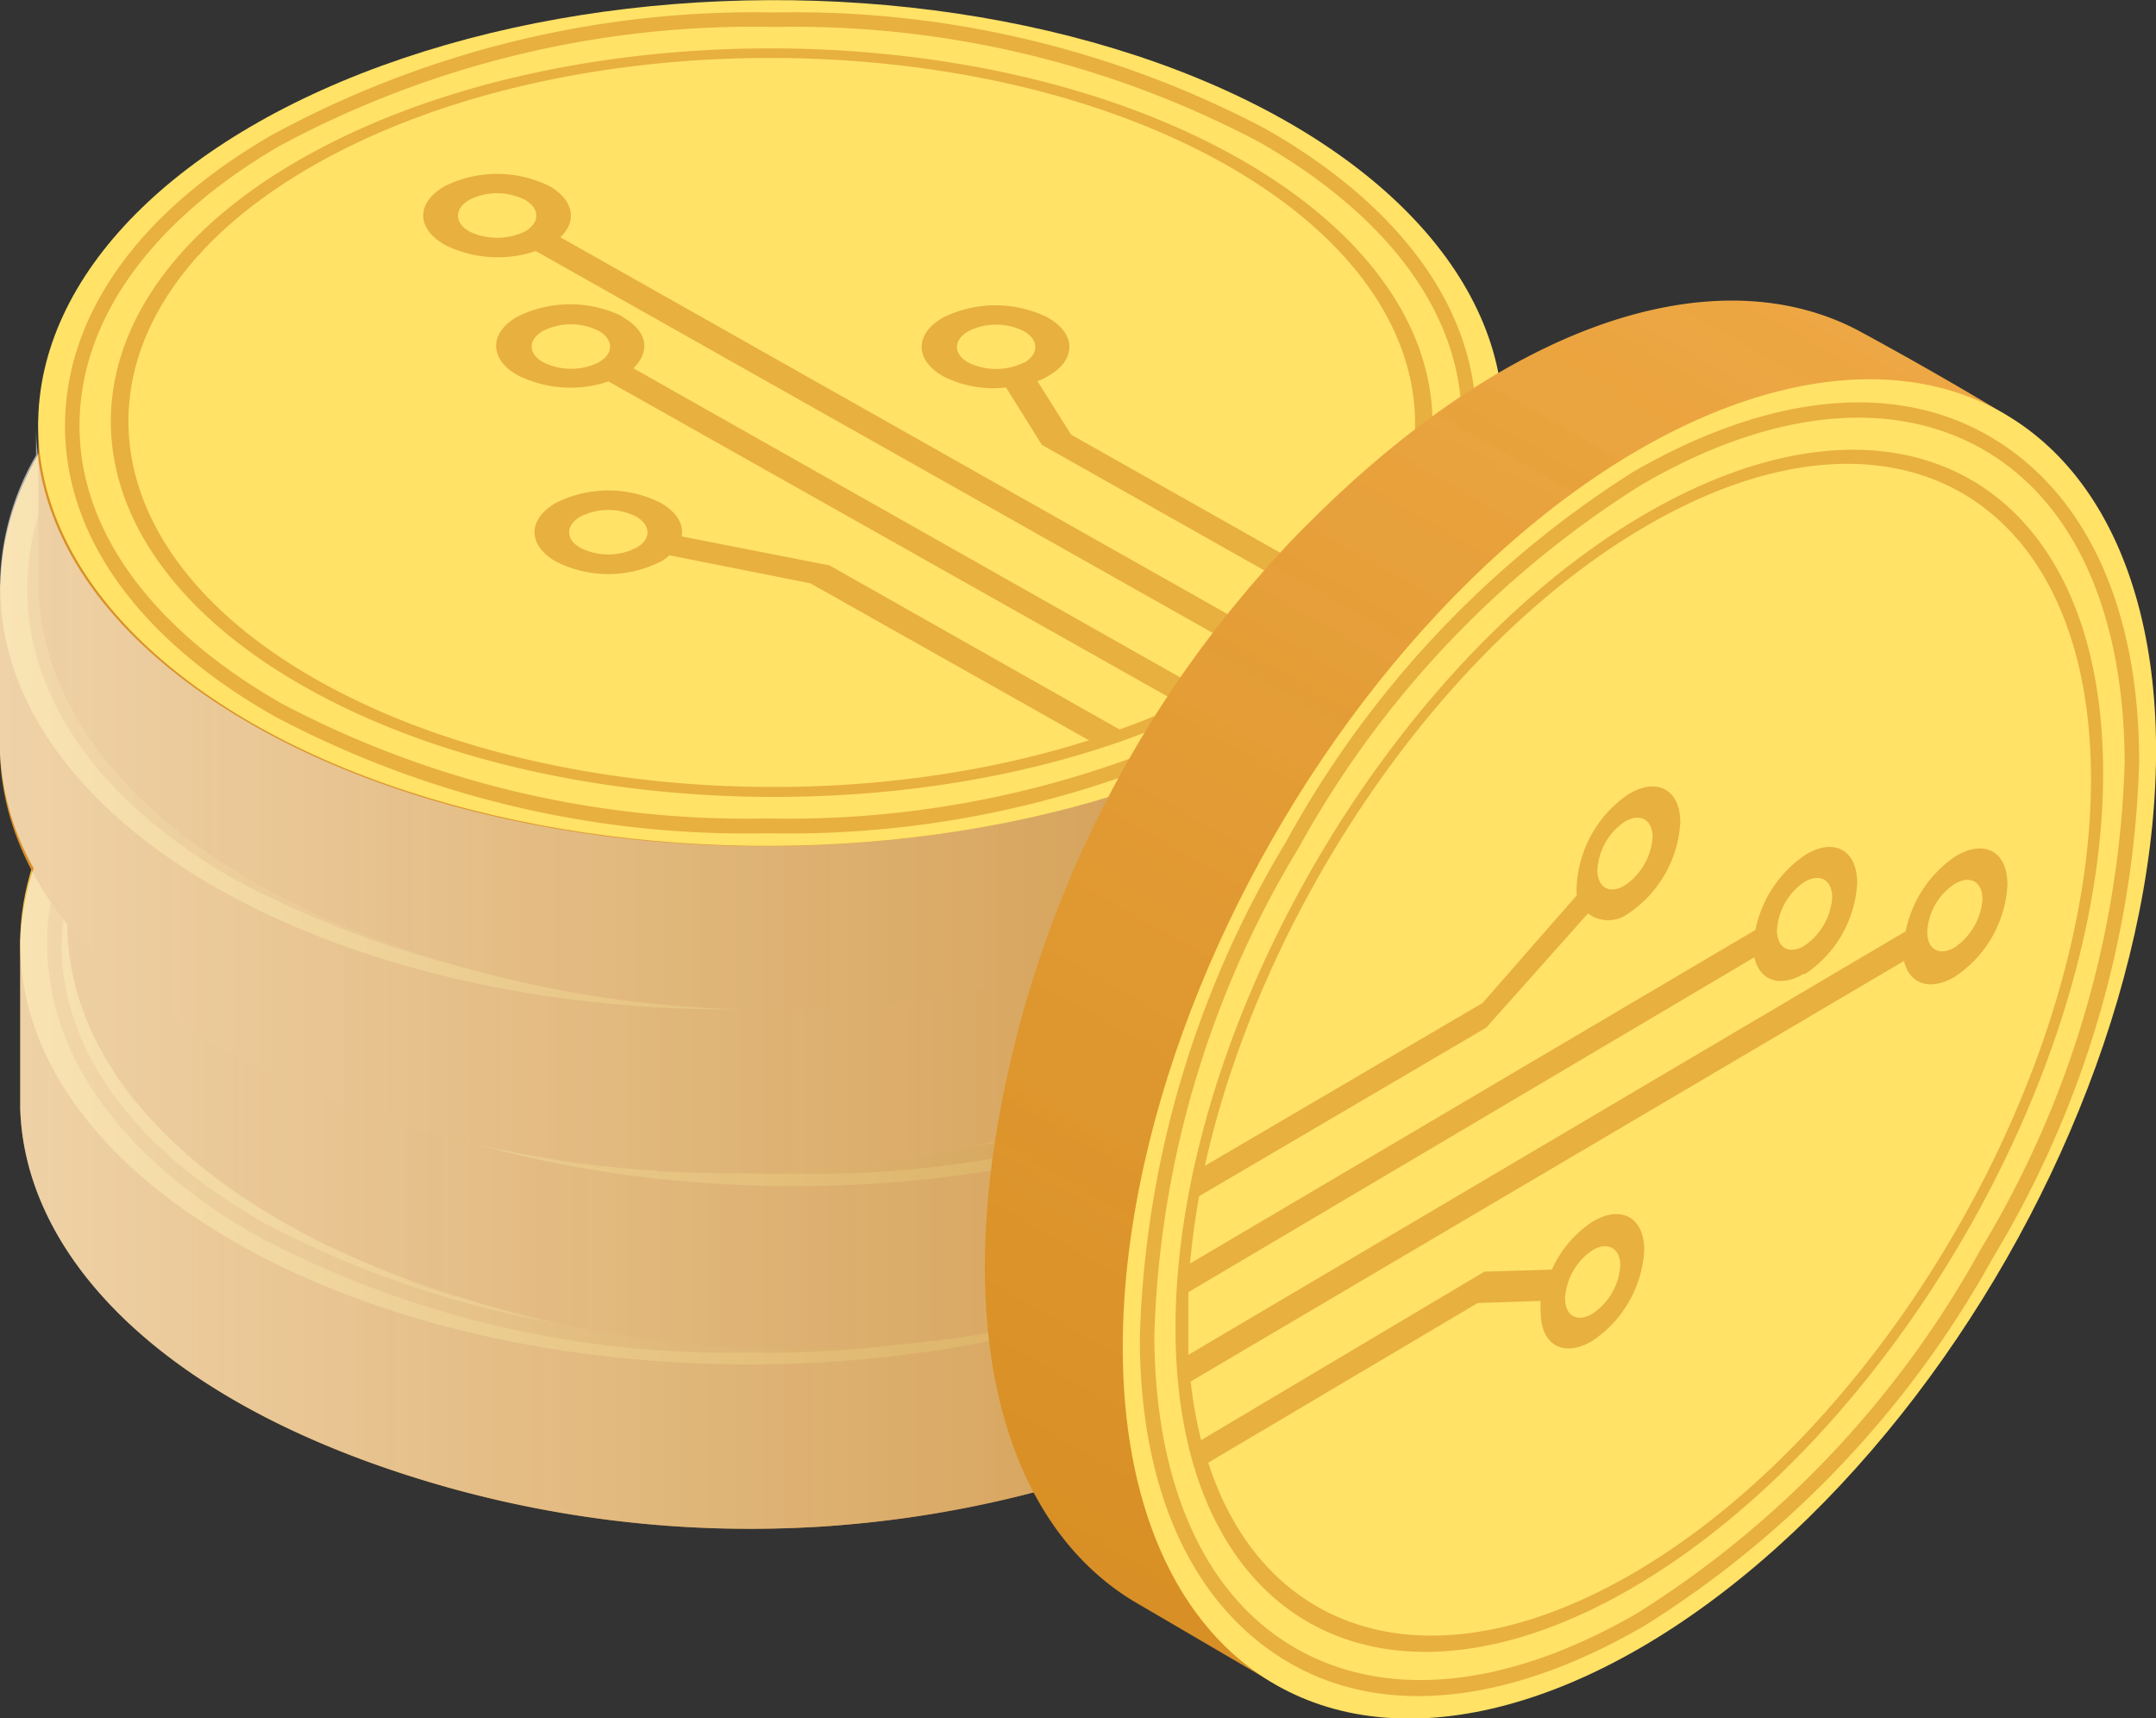 <?xml version="1.0" encoding="UTF-8"?> <svg xmlns="http://www.w3.org/2000/svg" xmlns:xlink="http://www.w3.org/1999/xlink" viewBox="0 0 63.99 51"><rect x="0" y="0" width="63.99" height="51" fill="#333333" stroke="none"/> <defs> <style>.cls-1{isolation:isolate;}.cls-2{fill:url(#linear-gradient);}.cls-11,.cls-15,.cls-3,.cls-7,.cls-9{opacity:0.2;}.cls-11,.cls-13,.cls-15,.cls-3,.cls-7,.cls-9{mix-blend-mode:multiply;}.cls-3{fill:url(#linear-gradient-2);}.cls-4{fill:#efbb45;}.cls-17,.cls-5{fill:#d88f25;}.cls-13,.cls-16,.cls-5{opacity:0.6;}.cls-6{fill:url(#linear-gradient-3);}.cls-7{fill:url(#linear-gradient-4);}.cls-8{fill:url(#linear-gradient-5);}.cls-9{fill:url(#linear-gradient-6);}.cls-10{fill:url(#linear-gradient-7);}.cls-11{fill:url(#linear-gradient-8);}.cls-12{fill:#ffe266;}.cls-13{fill:url(#linear-gradient-9);}.cls-14{fill:url(#linear-gradient-10);}.cls-15{fill:url(#linear-gradient-11);}</style> <linearGradient id="linear-gradient" x1="0.58" y1="36.54" x2="44.06" y2="36.54" gradientUnits="userSpaceOnUse"> <stop offset="0" stop-color="#d88f25"></stop> <stop offset="1" stop-color="#eda845"></stop> </linearGradient> <linearGradient id="linear-gradient-2" x1="1.12" y1="37.87" x2="43.64" y2="37.87" gradientUnits="userSpaceOnUse"> <stop offset="0" stop-color="#d88f25"></stop> <stop offset="1" stop-color="#eba136"></stop> </linearGradient> <linearGradient id="linear-gradient-3" x1="1.93" y1="31.23" x2="45.41" y2="31.23" xlink:href="#linear-gradient"></linearGradient> <linearGradient id="linear-gradient-4" x1="2.47" y1="32.55" x2="44.99" y2="32.55" xlink:href="#linear-gradient-2"></linearGradient> <linearGradient id="linear-gradient-5" x1="0" y1="25.99" x2="43.48" y2="25.99" xlink:href="#linear-gradient"></linearGradient> <linearGradient id="linear-gradient-6" x1="0.54" y1="27.32" x2="43.06" y2="27.32" xlink:href="#linear-gradient-2"></linearGradient> <linearGradient id="linear-gradient-7" x1="1.12" y1="21.13" x2="44.6" y2="21.13" xlink:href="#linear-gradient"></linearGradient> <linearGradient id="linear-gradient-8" x1="1.66" y1="22.45" x2="44.18" y2="22.45" xlink:href="#linear-gradient-2"></linearGradient> <linearGradient id="linear-gradient-9" y1="29.03" x2="45.41" y2="29.03" gradientUnits="userSpaceOnUse"> <stop offset="0" stop-color="#fff"></stop> <stop offset="1" stop-color="#b8853e"></stop> </linearGradient> <linearGradient id="linear-gradient-10" x1="-213.38" y1="375.03" x2="-169.9" y2="375.03" gradientTransform="translate(270.19 380.3) rotate(120)" gradientUnits="userSpaceOnUse"> <stop offset="0" stop-color="#eda845"></stop> <stop offset="1" stop-color="#d88f25"></stop> </linearGradient> <linearGradient id="linear-gradient-11" x1="-212.84" y1="376.35" x2="-170.32" y2="376.35" gradientTransform="translate(270.19 380.3) rotate(120)" gradientUnits="userSpaceOnUse"> <stop offset="0" stop-color="#eba136"></stop> <stop offset="1" stop-color="#d88f25"></stop> </linearGradient> </defs> <title>money2</title> <g class="cls-1"> <g id="Слой_2" data-name="Слой 2"> <g id="_0" data-name="0"> <g id="_7" data-name="7"> <path class="cls-2" d="M44.06,27.71.6,27.89c0,1.68,0,3.35,0,5C.74,37.39,5,41.83,13.35,44.16a33.32,33.32,0,0,0,18.1-.08C39.8,41.68,44,37.21,44,32.73Z"></path> <path class="cls-3" d="M2.66,33.26l0,4.77a9.6,9.6,0,0,1-1.54-2.7l0-4.66A9.57,9.57,0,0,0,2.66,33.26ZM13.77,39.5l0,4.76c.5.14,1,.26,1.53.37l0-4.82C14.78,39.71,14.27,39.62,13.77,39.5Zm6.3.89,0,4.91c.51,0,1,0,1.53.05l0-4.88C21.09,40.46,20.58,40.42,20.07,40.39Zm-3.15-.31,0,4.85,1.53.21,0-4.83C17.93,40.26,17.43,40.15,16.92,40.08ZM4.29,35l0,4.68a17.58,17.58,0,0,0,1.53,1.18l0-4.79A16.5,16.5,0,0,1,4.29,35Zm6.32,3.55,0,4.71c.48.19,1,.34,1.53.51l0-4.76C11.63,38.85,11.1,38.73,10.61,38.55ZM7.45,37.11l0,4.72c.48.26,1,.5,1.53.74l0-4.75C8.47,37.59,7.94,37.37,7.45,37.11Zm15.78,3.35,0,4.88c.51,0,1,0,1.52-.06l0-4.91C24.24,40.4,23.74,40.45,23.23,40.46ZM39,35.89l0,4.8a17.55,17.55,0,0,0,1.52-1.21l0-4.67A17.84,17.84,0,0,1,39,35.89ZM26.38,40.27l0,4.83c.51-.06,1-.14,1.52-.23l0-4.85C27.39,40.1,26.9,40.21,26.38,40.27ZM42.11,33l0,4.77A9.25,9.25,0,0,0,43.64,35l0-4.62A9.48,9.48,0,0,1,42.11,33Zm-6.29,4.65,0,4.75c.53-.25,1-.5,1.53-.76l0-4.71C36.86,37.23,36.34,37.45,35.82,37.68ZM32.67,38.9l0,4.76c.52-.17,1.05-.33,1.53-.51l0-4.72C33.71,38.62,33.18,38.74,32.67,38.9Zm-3.14.84,0,4.82c.51-.12,1-.24,1.52-.38l0-4.78C30.55,39.53,30,39.63,29.53,39.74Z"></path> <path class="cls-4" d="M37.66,19c8.51,4.87,8.55,12.81.08,17.75s-22.23,5-30.74.13-8.54-12.81-.07-17.75S29.16,14.16,37.66,19Z"></path> <path class="cls-5" d="M37.05,19.25a29.9,29.9,0,0,0-14.62-3.47,30,30,0,0,0-14.89,3.6c-4,2.31-6.16,5.39-6.14,8.67s2.22,6.34,6.21,8.62a29.93,29.93,0,0,0,14.62,3.47,30.16,30.16,0,0,0,14.9-3.59c4-2.32,6.15-5.4,6.14-8.68S41.05,21.54,37.05,19.25Zm-.14,16.92a29.63,29.63,0,0,1-14.68,3.54,29.51,29.51,0,0,1-14.4-3.42c-3.86-2.2-6-5.13-6-8.24S3.92,22,7.76,19.75a29.59,29.59,0,0,1,14.67-3.53,29.55,29.55,0,0,1,14.41,3.41c3.85,2.2,6,5.13,6,8.24S40.74,33.94,36.91,36.17Z"></path> <path class="cls-5" d="M36.2,20.09c7.67,4.33,7.72,11.38.09,15.72s-20.08,4.33-27.76,0S.82,24.42,8.44,20.09,28.52,15.76,36.2,20.09ZM17.94,24.82c.73.41.84,1.05.32,1.52l17,9.61.65-.35c.33-.19.65-.39,1-.59L15.36,22.86a3.52,3.52,0,0,1-2.69-.17c-.86-.49-.86-1.27,0-1.76a3.52,3.52,0,0,1,3.1,0c.73.41.83,1.05.32,1.53l21.45,12.1a11.86,11.86,0,0,0,1.35-1.13l-8.5-4.8-1.06-1.7a3.38,3.38,0,0,1-1.84-.34c-.86-.49-.86-1.28,0-1.76a3.52,3.52,0,0,1,3.1,0,.93.93,0,0,1,0,1.76l-.3.13,1,1.6,8.12,4.58c3.67-4.07,2.48-9.2-3.55-12.61-7.48-4.22-19.6-4.21-27,0s-7.4,11.08.08,15.3c6.21,3.51,15.62,4.1,22.89,1.78l-8.27-4.66-4.17-.83a1.31,1.31,0,0,1-.27.19,3.45,3.45,0,0,1-3.1,0c-.86-.48-.86-1.27,0-1.75a3.52,3.52,0,0,1,3.1,0,1,1,0,0,1,.62,1l4.39.86,8.62,4.87c.62-.23,1.24-.48,1.83-.75l-17-9.58a3.49,3.49,0,0,1-2.68-.18c-.86-.48-.87-1.26,0-1.75a3.52,3.52,0,0,1,3.1,0Zm-.71,1.35c.45-.26.45-.68,0-.94a1.84,1.84,0,0,0-1.65,0,.5.5,0,0,0,0,.94,1.93,1.93,0,0,0,1.66,0Zm1.11,5.51c.46-.26.45-.68,0-.94a1.86,1.86,0,0,0-1.66,0c-.45.26-.45.68,0,.94a1.91,1.91,0,0,0,1.65,0ZM15,22.28c.46-.26.45-.68,0-.94a1.88,1.88,0,0,0-1.65,0c-.45.26-.45.68,0,.94a1.91,1.91,0,0,0,1.65,0Zm14.81,3.9a.5.5,0,0,0,0-.94,1.86,1.86,0,0,0-1.66,0c-.45.26-.45.68,0,.93a1.88,1.88,0,0,0,1.65,0Z"></path> <path class="cls-6" d="M45.41,22.4,2,22.58c0,1.67,0,3.34,0,5,.11,4.48,4.36,8.91,12.73,11.24a33.32,33.32,0,0,0,18.1-.07c8.35-2.4,12.5-6.88,12.57-11.36Z"></path> <path class="cls-7" d="M4,27.94l0,4.77A9.18,9.18,0,0,1,2.49,30l0-4.66A9.38,9.38,0,0,0,4,27.94Zm11.1,6.24,0,4.77c.51.13,1,.26,1.53.37l0-4.83C16.13,34.39,15.62,34.3,15.11,34.18Zm6.31.9,0,4.91c.51,0,1,0,1.53,0l0-4.88C22.44,35.15,21.93,35.11,21.42,35.08Zm-3.15-.32,0,4.85c.51.08,1,.16,1.53.22l0-4.84C19.28,34.94,18.78,34.84,18.27,34.76ZM5.64,29.69l0,4.67a14.38,14.38,0,0,0,1.53,1.18l0-4.78A16.5,16.5,0,0,1,5.64,29.69ZM12,33.24,12,38c.48.18,1,.34,1.53.5l0-4.76C13,33.54,12.45,33.42,12,33.24ZM8.8,31.79l0,4.72c.48.26,1,.5,1.53.74l0-4.74C9.82,32.28,9.29,32.06,8.8,31.79Zm15.77,3.35,0,4.89c.51,0,1,0,1.53-.07l0-4.91C25.59,35.09,25.09,35.13,24.57,35.14Zm15.74-4.56,0,4.79a14.83,14.83,0,0,0,1.53-1.21l0-4.67A16.61,16.61,0,0,1,40.31,30.58ZM27.72,35l0,4.83,1.52-.23,0-4.85C28.74,34.79,28.24,34.9,27.72,35Zm15.73-7.24,0,4.76A9.17,9.17,0,0,0,45,29.68l0-4.61A9.42,9.42,0,0,1,43.45,27.72Zm-6.28,4.65,0,4.74c.53-.24,1.05-.49,1.53-.76l0-4.71C38.21,31.91,37.68,32.13,37.17,32.37ZM34,33.59l0,4.76c.52-.17,1.05-.33,1.53-.52l0-4.71C35.06,33.31,34.53,33.43,34,33.59Zm-3.14.83,0,4.82c.51-.11,1-.24,1.52-.38l0-4.77C31.9,34.22,31.39,34.32,30.88,34.42Z"></path> <path class="cls-4" d="M39,13.71c8.51,4.86,8.55,12.81.08,17.75s-22.23,5-30.74.12S-.19,18.77,8.27,13.84,30.5,8.84,39,13.71Z"></path> <path class="cls-5" d="M38.4,13.94a29.9,29.9,0,0,0-14.62-3.47A30,30,0,0,0,8.89,14.06c-4,2.32-6.16,5.4-6.14,8.67S5,29.07,9,31.35a29.93,29.93,0,0,0,14.62,3.48,30.06,30.06,0,0,0,14.9-3.6c4-2.32,6.15-5.4,6.14-8.67S42.4,16.22,38.4,13.94Zm-.14,16.92a29.63,29.63,0,0,1-14.68,3.53A29.55,29.55,0,0,1,9.17,31c-3.85-2.21-6-5.13-6-8.25s2.09-6.06,5.92-8.29A29.66,29.66,0,0,1,23.78,10.9a29.55,29.55,0,0,1,14.41,3.41c3.85,2.21,6,5.14,6,8.25S42.09,28.62,38.26,30.86Z"></path> <path class="cls-5" d="M37.54,14.78c7.68,4.33,7.72,11.38.1,15.71s-20.08,4.33-27.76,0S2.17,19.11,9.79,14.78,29.87,10.45,37.54,14.78ZM19.29,19.51c.73.41.84,1,.32,1.52l17,9.6.64-.34c.34-.19.66-.39,1-.59L16.71,17.55A3.56,3.56,0,0,1,14,17.37c-.86-.48-.87-1.27,0-1.75a3.43,3.43,0,0,1,3.09,0c.74.41.84,1,.33,1.52L38.88,29.25a14.14,14.14,0,0,0,1.35-1.13l-8.5-4.8-1.06-1.7a3.38,3.38,0,0,1-1.84-.35c-.86-.48-.86-1.27,0-1.75a3.43,3.43,0,0,1,3.09,0c.86.48.87,1.27,0,1.75a2.09,2.09,0,0,1-.3.14l1,1.59,8.13,4.59c3.67-4.08,2.48-9.2-3.55-12.61-7.48-4.22-19.61-4.22-27,0s-7.39,11.09.09,15.31c6.21,3.5,15.62,4.09,22.89,1.78L24.86,27.4l-4.18-.82a1.34,1.34,0,0,1-.26.19,3.52,3.52,0,0,1-3.1,0c-.86-.49-.86-1.27,0-1.75a3.45,3.45,0,0,1,3.1,0A1,1,0,0,1,21,26l4.39.87L34,31.76c.63-.23,1.24-.47,1.83-.74l-17-9.58a3.56,3.56,0,0,1-2.69-.18c-.86-.48-.86-1.27,0-1.75a3.45,3.45,0,0,1,3.1,0Zm-.71,1.34c.45-.26.45-.68,0-.94a1.91,1.91,0,0,0-1.65,0c-.46.26-.45.68,0,.94a1.86,1.86,0,0,0,1.66,0Zm1.11,5.51a.5.5,0,0,0,0-.94,1.93,1.93,0,0,0-1.66,0c-.45.26-.45.68,0,.94a1.84,1.84,0,0,0,1.65,0ZM16.39,17c.45-.26.45-.67,0-.93a1.84,1.84,0,0,0-1.65,0c-.45.25-.45.67,0,.93a1.84,1.84,0,0,0,1.65,0Zm14.81,3.9c.45-.26.45-.68,0-.93a1.84,1.84,0,0,0-1.65,0c-.45.25-.45.67,0,.93a1.84,1.84,0,0,0,1.65,0Z"></path> <path class="cls-8" d="M43.48,17.16,0,17.35c0,1.67,0,3.34,0,5,.11,4.48,4.35,8.92,12.73,11.25a33.32,33.32,0,0,0,18.1-.07c8.35-2.4,12.49-6.88,12.57-11.36Z"></path> <path class="cls-9" d="M2.08,22.71l0,4.77a9.23,9.23,0,0,1-1.54-2.7l0-4.66A9.57,9.57,0,0,0,2.08,22.71ZM13.18,29l0,4.77c.51.13,1,.26,1.53.37l0-4.83C14.2,29.16,13.68,29.07,13.18,29Zm6.31.89,0,4.91c.51,0,1,0,1.53,0l0-4.88C20.51,29.91,20,29.87,19.49,29.84Zm-3.15-.31,0,4.85c.51.08,1,.15,1.53.21l0-4.83C17.35,29.71,16.85,29.61,16.34,29.53ZM3.71,24.45l0,4.68a17.58,17.58,0,0,0,1.53,1.18l0-4.78A18.72,18.72,0,0,1,3.71,24.45ZM10,28l0,4.72c.48.18,1,.34,1.53.5l0-4.76C11.05,28.3,10.52,28.18,10,28ZM6.87,26.56l0,4.72c.48.26,1,.5,1.53.74l0-4.74C7.88,27,7.35,26.82,6.87,26.56Zm15.77,3.35,0,4.88c.51,0,1,0,1.53-.06l0-4.91C23.66,29.86,23.15,29.9,22.64,29.91Zm15.74-4.56,0,4.79a17.74,17.74,0,0,0,1.53-1.21l0-4.67A18.76,18.76,0,0,1,38.38,25.35ZM25.79,29.72l0,4.83c.51-.06,1-.14,1.53-.23l0-4.85C26.81,29.55,26.31,29.67,25.79,29.72Zm15.73-7.24,0,4.77a9.17,9.17,0,0,0,1.52-2.8l0-4.62A9.52,9.52,0,0,1,41.52,22.48Zm-6.28,4.66,0,4.74c.53-.25,1.05-.5,1.52-.76l0-4.71C36.28,26.68,35.75,26.9,35.24,27.14Zm-3.15,1.22,0,4.75c.51-.17,1-.33,1.53-.51l0-4.71C33.13,28.07,32.6,28.2,32.09,28.36Zm-3.15.83L29,34c.51-.11,1-.24,1.53-.38l0-4.77C30,29,29.46,29.08,28.94,29.19Z"></path> <ellipse class="cls-4" cx="21.75" cy="17.41" rx="21.74" ry="12.55" transform="translate(-0.07 0.09) rotate(-0.24)"></ellipse> <path class="cls-5" d="M36.47,8.7A30,30,0,0,0,21.85,5.23,30.06,30.06,0,0,0,7,8.83C3,11.14.8,14.22.81,17.5S3,23.84,7,26.12a29.9,29.9,0,0,0,14.62,3.47A30,30,0,0,0,36.54,26c4-2.32,6.16-5.4,6.14-8.68S40.46,11,36.47,8.7Zm-.15,16.92a29.59,29.59,0,0,1-14.67,3.54A29.44,29.44,0,0,1,7.24,25.74c-3.85-2.2-6-5.13-6-8.24s2.09-6.06,5.92-8.3A29.63,29.63,0,0,1,21.85,5.67,29.55,29.55,0,0,1,36.26,9.08c3.85,2.2,6,5.13,6,8.25S40.16,23.39,36.32,25.62Z"></path> <path class="cls-5" d="M35.61,9.54c7.68,4.34,7.72,11.39.1,15.72S15.63,29.59,8,25.26.23,13.88,7.86,9.54,27.94,5.21,35.61,9.54ZM17.36,14.27c.73.42.83,1.05.32,1.52l17,9.61c.22-.11.43-.23.64-.35s.65-.38,1-.59L14.78,12.32a3.56,3.56,0,0,1-2.69-.18c-.86-.48-.87-1.27,0-1.76a3.5,3.5,0,0,1,3.09,0c.73.42.84,1,.33,1.53L37,24a12.8,12.8,0,0,0,1.35-1.13l-8.51-4.8-1.05-1.7A3.42,3.42,0,0,1,26.89,16c-.85-.49-.86-1.27,0-1.76a3.52,3.52,0,0,1,3.1,0c.86.49.86,1.27,0,1.76a2.08,2.08,0,0,1-.3.13l1,1.6,8.13,4.58c3.67-4.07,2.48-9.2-3.56-12.6-7.47-4.22-19.6-4.22-27,0s-7.39,11.08.09,15.3c6.21,3.51,15.62,4.1,22.89,1.79l-8.27-4.67-4.18-.82a2.1,2.1,0,0,1-.27.19,3.5,3.5,0,0,1-3.09,0c-.86-.49-.86-1.28,0-1.76a3.5,3.5,0,0,1,3.09,0c.5.28.7.66.62,1l4.39.87,8.62,4.86q.94-.34,1.83-.75L17,16.2A3.52,3.52,0,0,1,14.27,16c-.86-.49-.86-1.27,0-1.76a3.52,3.52,0,0,1,3.1,0Zm-.72,1.35c.46-.26.46-.68,0-.94a1.84,1.84,0,0,0-1.65,0c-.46.26-.46.68,0,.94a1.84,1.84,0,0,0,1.65,0Zm1.12,5.51c.45-.26.45-.68,0-.94a1.84,1.84,0,0,0-1.65,0c-.45.26-.45.68,0,.94a1.91,1.91,0,0,0,1.65,0Zm-3.3-9.4c.45-.26.45-.68,0-.94a1.91,1.91,0,0,0-1.65,0c-.45.26-.45.68,0,.94a1.84,1.84,0,0,0,1.65,0Zm14.81,3.9c.45-.26.45-.68,0-.94a1.84,1.84,0,0,0-1.65,0c-.46.26-.45.68,0,.94a1.88,1.88,0,0,0,1.65,0Z"></path> <path class="cls-10" d="M44.6,12.3l-43.46.18c0,1.68,0,3.35,0,5C1.27,22,5.52,26.42,13.89,28.75A33.32,33.32,0,0,0,32,28.67c8.35-2.4,12.5-6.87,12.57-11.35Z"></path> <path class="cls-11" d="M3.2,17.85l0,4.77a9.36,9.36,0,0,1-1.54-2.7l0-4.66A9.57,9.57,0,0,0,3.2,17.85Zm11.1,6.23,0,4.77c.51.14,1,.26,1.53.37l0-4.82C15.32,24.3,14.81,24.21,14.3,24.08Zm6.31.9,0,4.91c.51,0,1,0,1.53.05l0-4.88C21.63,25.05,21.12,25,20.61,25Zm-3.15-.31,0,4.85q.76.12,1.53.21l0-4.83C18.47,24.85,18,24.74,17.46,24.67ZM4.83,19.59l0,4.67a15.87,15.87,0,0,0,1.53,1.19l0-4.79A16.5,16.5,0,0,1,4.83,19.59Zm6.32,3.55,0,4.71c.48.19,1,.34,1.53.51l0-4.76C12.17,23.44,11.64,23.32,11.15,23.14ZM8,21.7l0,4.72c.48.25,1,.5,1.53.73l0-4.74C9,22.18,8.48,22,8,21.7Zm15.77,3.35,0,4.88,1.53-.06,0-4.91C24.78,25,24.27,25,23.76,25.05ZM39.5,20.48l0,4.79a14.78,14.78,0,0,0,1.53-1.2l0-4.67A18.72,18.72,0,0,1,39.5,20.48ZM26.91,24.86l0,4.83c.52-.06,1-.14,1.53-.23l0-4.85C27.93,24.69,27.43,24.8,26.91,24.86Zm15.73-7.24,0,4.77a9.29,9.29,0,0,0,1.52-2.8l0-4.62A9.52,9.52,0,0,1,42.64,17.62Zm-6.28,4.65,0,4.75c.53-.25,1-.5,1.52-.76l0-4.71C37.4,21.81,36.87,22,36.36,22.27Zm-3.15,1.22,0,4.76c.52-.17,1.05-.33,1.53-.51l0-4.72C34.25,23.21,33.72,23.33,33.21,23.49Zm-3.15.84,0,4.82c.52-.12,1-.24,1.53-.38l0-4.78C31.09,24.12,30.58,24.22,30.06,24.33Z"></path> <ellipse class="cls-12" cx="22.87" cy="12.55" rx="21.74" ry="12.55" transform="translate(-0.05 0.1) rotate(-0.24)"></ellipse> <path class="cls-5" d="M37.59,3.84A29.93,29.93,0,0,0,23,.37,30,30,0,0,0,8.08,4c-4,2.31-6.16,5.39-6.15,8.67S4.16,19,8.15,21.26a29.9,29.9,0,0,0,14.62,3.47,30,30,0,0,0,14.89-3.6c4-2.31,6.16-5.39,6.15-8.67S41.58,6.12,37.59,3.84Zm-.14,16.92a29.66,29.66,0,0,1-14.68,3.53A29.55,29.55,0,0,1,8.36,20.88c-3.85-2.2-6-5.13-6-8.24s2.09-6.06,5.92-8.3A29.66,29.66,0,0,1,23,.8,29.55,29.55,0,0,1,37.38,4.22c3.85,2.2,6,5.13,6,8.24S41.28,18.52,37.45,20.76Z"></path> <path class="cls-5" d="M36.73,4.68c7.68,4.33,7.72,11.38.1,15.72s-20.08,4.33-27.76,0S1.36,9,9,4.68,29.06.35,36.73,4.68ZM18.48,9.41c.73.41.84,1,.32,1.52l17,9.61c.22-.11.43-.23.64-.35s.66-.39,1-.59L15.9,7.45a3.51,3.51,0,0,1-2.69-.18c-.86-.48-.87-1.26,0-1.75a3.5,3.5,0,0,1,3.09,0c.73.41.84,1.05.33,1.52L38.07,19.15A12.8,12.8,0,0,0,39.42,18l-8.5-4.8-1.06-1.7A3.29,3.29,0,0,1,28,11.17c-.86-.48-.86-1.27,0-1.75a3.5,3.5,0,0,1,3.09,0c.86.48.87,1.27,0,1.75a1.38,1.38,0,0,1-.3.14l1,1.59,8.13,4.59c3.67-4.07,2.48-9.2-3.55-12.61C28.9.66,16.77.67,9.34,4.89S2,16,9.43,20.19c6.21,3.51,15.62,4.1,22.89,1.78l-8.27-4.66-4.18-.83a1.17,1.17,0,0,1-.27.19,3.43,3.43,0,0,1-3.09,0c-.86-.48-.86-1.27,0-1.75a3.46,3.46,0,0,1,3.09,0c.5.28.7.66.63,1l4.39.86,8.61,4.87q.95-.34,1.83-.75l-17-9.58a3.52,3.52,0,0,1-2.69-.18c-.86-.48-.86-1.27,0-1.75a3.52,3.52,0,0,1,3.1,0Zm-.71,1.34c.45-.25.45-.67,0-.93a1.84,1.84,0,0,0-1.65,0c-.46.26-.45.68,0,.93a1.86,1.86,0,0,0,1.66,0Zm1.11,5.51c.45-.25.45-.67,0-.93a1.84,1.84,0,0,0-1.65,0c-.45.26-.45.68,0,.93a1.84,1.84,0,0,0,1.65,0Zm-3.3-9.39c.45-.26.45-.68,0-.94a1.84,1.84,0,0,0-1.65,0c-.45.26-.45.68,0,.94a1.91,1.91,0,0,0,1.65,0Zm14.81,3.9c.45-.26.45-.68,0-.94a1.84,1.84,0,0,0-1.65,0c-.45.26-.45.68,0,.93a1.88,1.88,0,0,0,1.65,0Z"></path> <path class="cls-13" d="M43.42,22.4a1.5,1.5,0,0,0,0-.22v-1a8,8,0,0,0,1.11-3.85l0-4.63c-.09,3.14-2.19,6.26-6.32,8.67-8.47,4.94-22.23,5-30.74.13-4.23-2.42-6.36-5.59-6.4-8.78,0,.26,0,.52,0,.79A7.86,7.86,0,0,0,0,17.35H0v.22c0,1.6,0,3.2,0,4.79A7.73,7.73,0,0,0,1,25.77,7.83,7.83,0,0,0,.6,27.89h0v.23c0,1.6,0,3.19,0,4.79C.74,37.39,5,41.83,13.35,44.16a33.32,33.32,0,0,0,18.1-.08C39.8,41.68,44,37.21,44,32.73V31.65a8,8,0,0,0,1.34-4.24l0-5Z"></path> <path class="cls-14" d="M38,50.07,59.58,12.34q-2.14-1.29-4.35-2.49c-3.94-2.14-9.9-.68-16.11,5.4a33.37,33.37,0,0,0-9,15.71c-2.1,8.44-.3,14.26,3.54,16.57Z"></path> <path class="cls-15" d="M53.91,11.44,49.77,9.08a9.2,9.2,0,0,1,3.1,0l4.05,2.31A9.84,9.84,0,0,0,53.91,11.44Zm-11,6.5-4.14-2.36q-.56.55-1.08,1.14l4.19,2.39C42.26,18.72,42.6,18.32,43,17.94ZM39,23l-4.26-2.44c-.28.42-.54.86-.8,1.3l4.23,2.42C38.46,23.8,38.74,23.38,39,23Zm1.85-2.58L36.66,18c-.32.4-.64.8-.95,1.21l4.2,2.4C40.21,21.17,40.55,20.79,40.87,20.38ZM51.58,12l-4-2.32a16.7,16.7,0,0,0-1.8.74l4.16,2.37C50.46,12.5,51,12.18,51.58,12Zm-6.23,3.7-4.09-2.34c-.4.33-.8.71-1.2,1.08l4.13,2.36C44.58,16.41,45,16,45.35,15.68Zm2.83-2-4.1-2.34c-.46.28-.93.61-1.4.95l4.11,2.36C47.25,14.31,47.71,14,48.18,13.67Zm-10.79,12-4.24-2.42c-.24.45-.49.9-.71,1.36L36.7,27C36.93,26.56,37.15,26.1,37.39,25.65ZM33.47,41.57l-4.16-2.38a15.78,15.78,0,0,0,.29,1.92l4,2.32C33.54,42.86,33.53,42.19,33.47,41.57ZM36,28.47l-4.2-2.39c-.2.47-.38,1-.56,1.44l4.21,2.4C35.62,29.44,35.77,29,36,28.47Zm-1.6,17.25-4.14-2.37a9.32,9.32,0,0,0,1.67,2.72l4,2.29A9.6,9.6,0,0,1,34.38,45.72ZM33.49,38l-4.11-2.36c-.05.59-.1,1.16-.11,1.71l4.09,2.33C33.37,39.08,33.44,38.51,33.49,38ZM34,34.61l-4.13-2.36c-.11.53-.24,1.07-.32,1.58l4.1,2.34C33.74,35.65,33.9,35.13,34,34.61Zm.85-3.14-4.18-2.39c-.16.5-.3,1-.43,1.51L34.39,33C34.53,32.46,34.7,32,34.86,31.47Z"></path> <ellipse class="cls-12" cx="48.66" cy="31.13" rx="21.74" ry="12.55" transform="translate(-2.52 57.92) rotate(-60.24)"></ellipse> <path class="cls-5" d="M48.84,48.23A30,30,0,0,0,59.16,37.31a30.12,30.12,0,0,0,4.33-14.7c0-4.6-1.59-8-4.44-9.66S52.45,11.71,48.48,14A30.07,30.07,0,0,0,38.16,25a30.12,30.12,0,0,0-4.33,14.7c0,4.6,1.6,8,4.44,9.65S44.87,50.55,48.84,48.23ZM34.26,39.65a29.57,29.57,0,0,1,4.28-14.48A29.51,29.51,0,0,1,48.7,14.4c3.83-2.24,7.43-2.61,10.14-1.07s4.2,4.84,4.22,9.28a29.57,29.57,0,0,1-4.28,14.48A29.59,29.59,0,0,1,48.62,47.86c-3.83,2.23-7.43,2.61-10.14,1.07S34.28,44.08,34.26,39.65Z"></path> <g class="cls-16"> <path class="cls-17" d="M48.54,47.07c-7.59,4.48-13.71,1-13.65-7.78s6.29-19.55,13.88-24,13.71-1,13.65,7.78S56.13,42.59,48.54,47.07Zm5-18.17c-.72.42-1.32.2-1.47-.49L35.27,38.35c0,.25,0,.49,0,.73,0,.39,0,.76,0,1.13L56.56,27.64a3.53,3.53,0,0,1,1.5-2.24c.85-.5,1.53-.12,1.52.87A3.49,3.49,0,0,1,58,29c-.73.42-1.33.2-1.49-.48L35.34,41a12.83,12.83,0,0,0,.31,1.74l8.41-5,2-.06a3.32,3.32,0,0,1,1.22-1.43c.85-.5,1.53-.11,1.52.87a3.46,3.46,0,0,1-1.55,2.68c-.84.5-1.53.12-1.52-.87a1.82,1.82,0,0,1,0-.32l-1.87.06-8,4.74c1.69,5.22,6.73,6.75,12.7,3.23C55.94,42.29,62,31.79,62.06,23.25s-5.9-11.95-13.3-7.58c-6.14,3.62-11.35,11.48-13,18.93L44,29.77l2.8-3.2a1.69,1.69,0,0,1,0-.33,3.51,3.51,0,0,1,1.55-2.68c.85-.5,1.53-.11,1.52.86a3.49,3.49,0,0,1-1.54,2.69,1,1,0,0,1-1.2,0L44.11,30.5l-8.52,5q-.18,1-.27,2l16.78-9.9a3.53,3.53,0,0,1,1.5-2.24c.85-.51,1.53-.12,1.52.86a3.47,3.47,0,0,1-1.55,2.69Zm-.8-1.29c0,.52.36.73.81.46a1.9,1.9,0,0,0,.83-1.43c0-.53-.36-.73-.82-.47a1.86,1.86,0,0,0-.82,1.44Zm-5.33-1.79c0,.52.36.73.81.46a1.9,1.9,0,0,0,.83-1.43c0-.52-.36-.73-.82-.47a1.86,1.86,0,0,0-.82,1.44Zm9.79,1.84c0,.52.36.72.81.46a1.9,1.9,0,0,0,.83-1.43c0-.52-.36-.73-.82-.46a1.82,1.82,0,0,0-.82,1.43ZM46.45,38.53c0,.52.36.73.81.46a1.86,1.86,0,0,0,.83-1.43c0-.52-.37-.72-.82-.46a1.86,1.86,0,0,0-.82,1.43Z"></path> </g> </g> </g> </g> </g> </svg> 